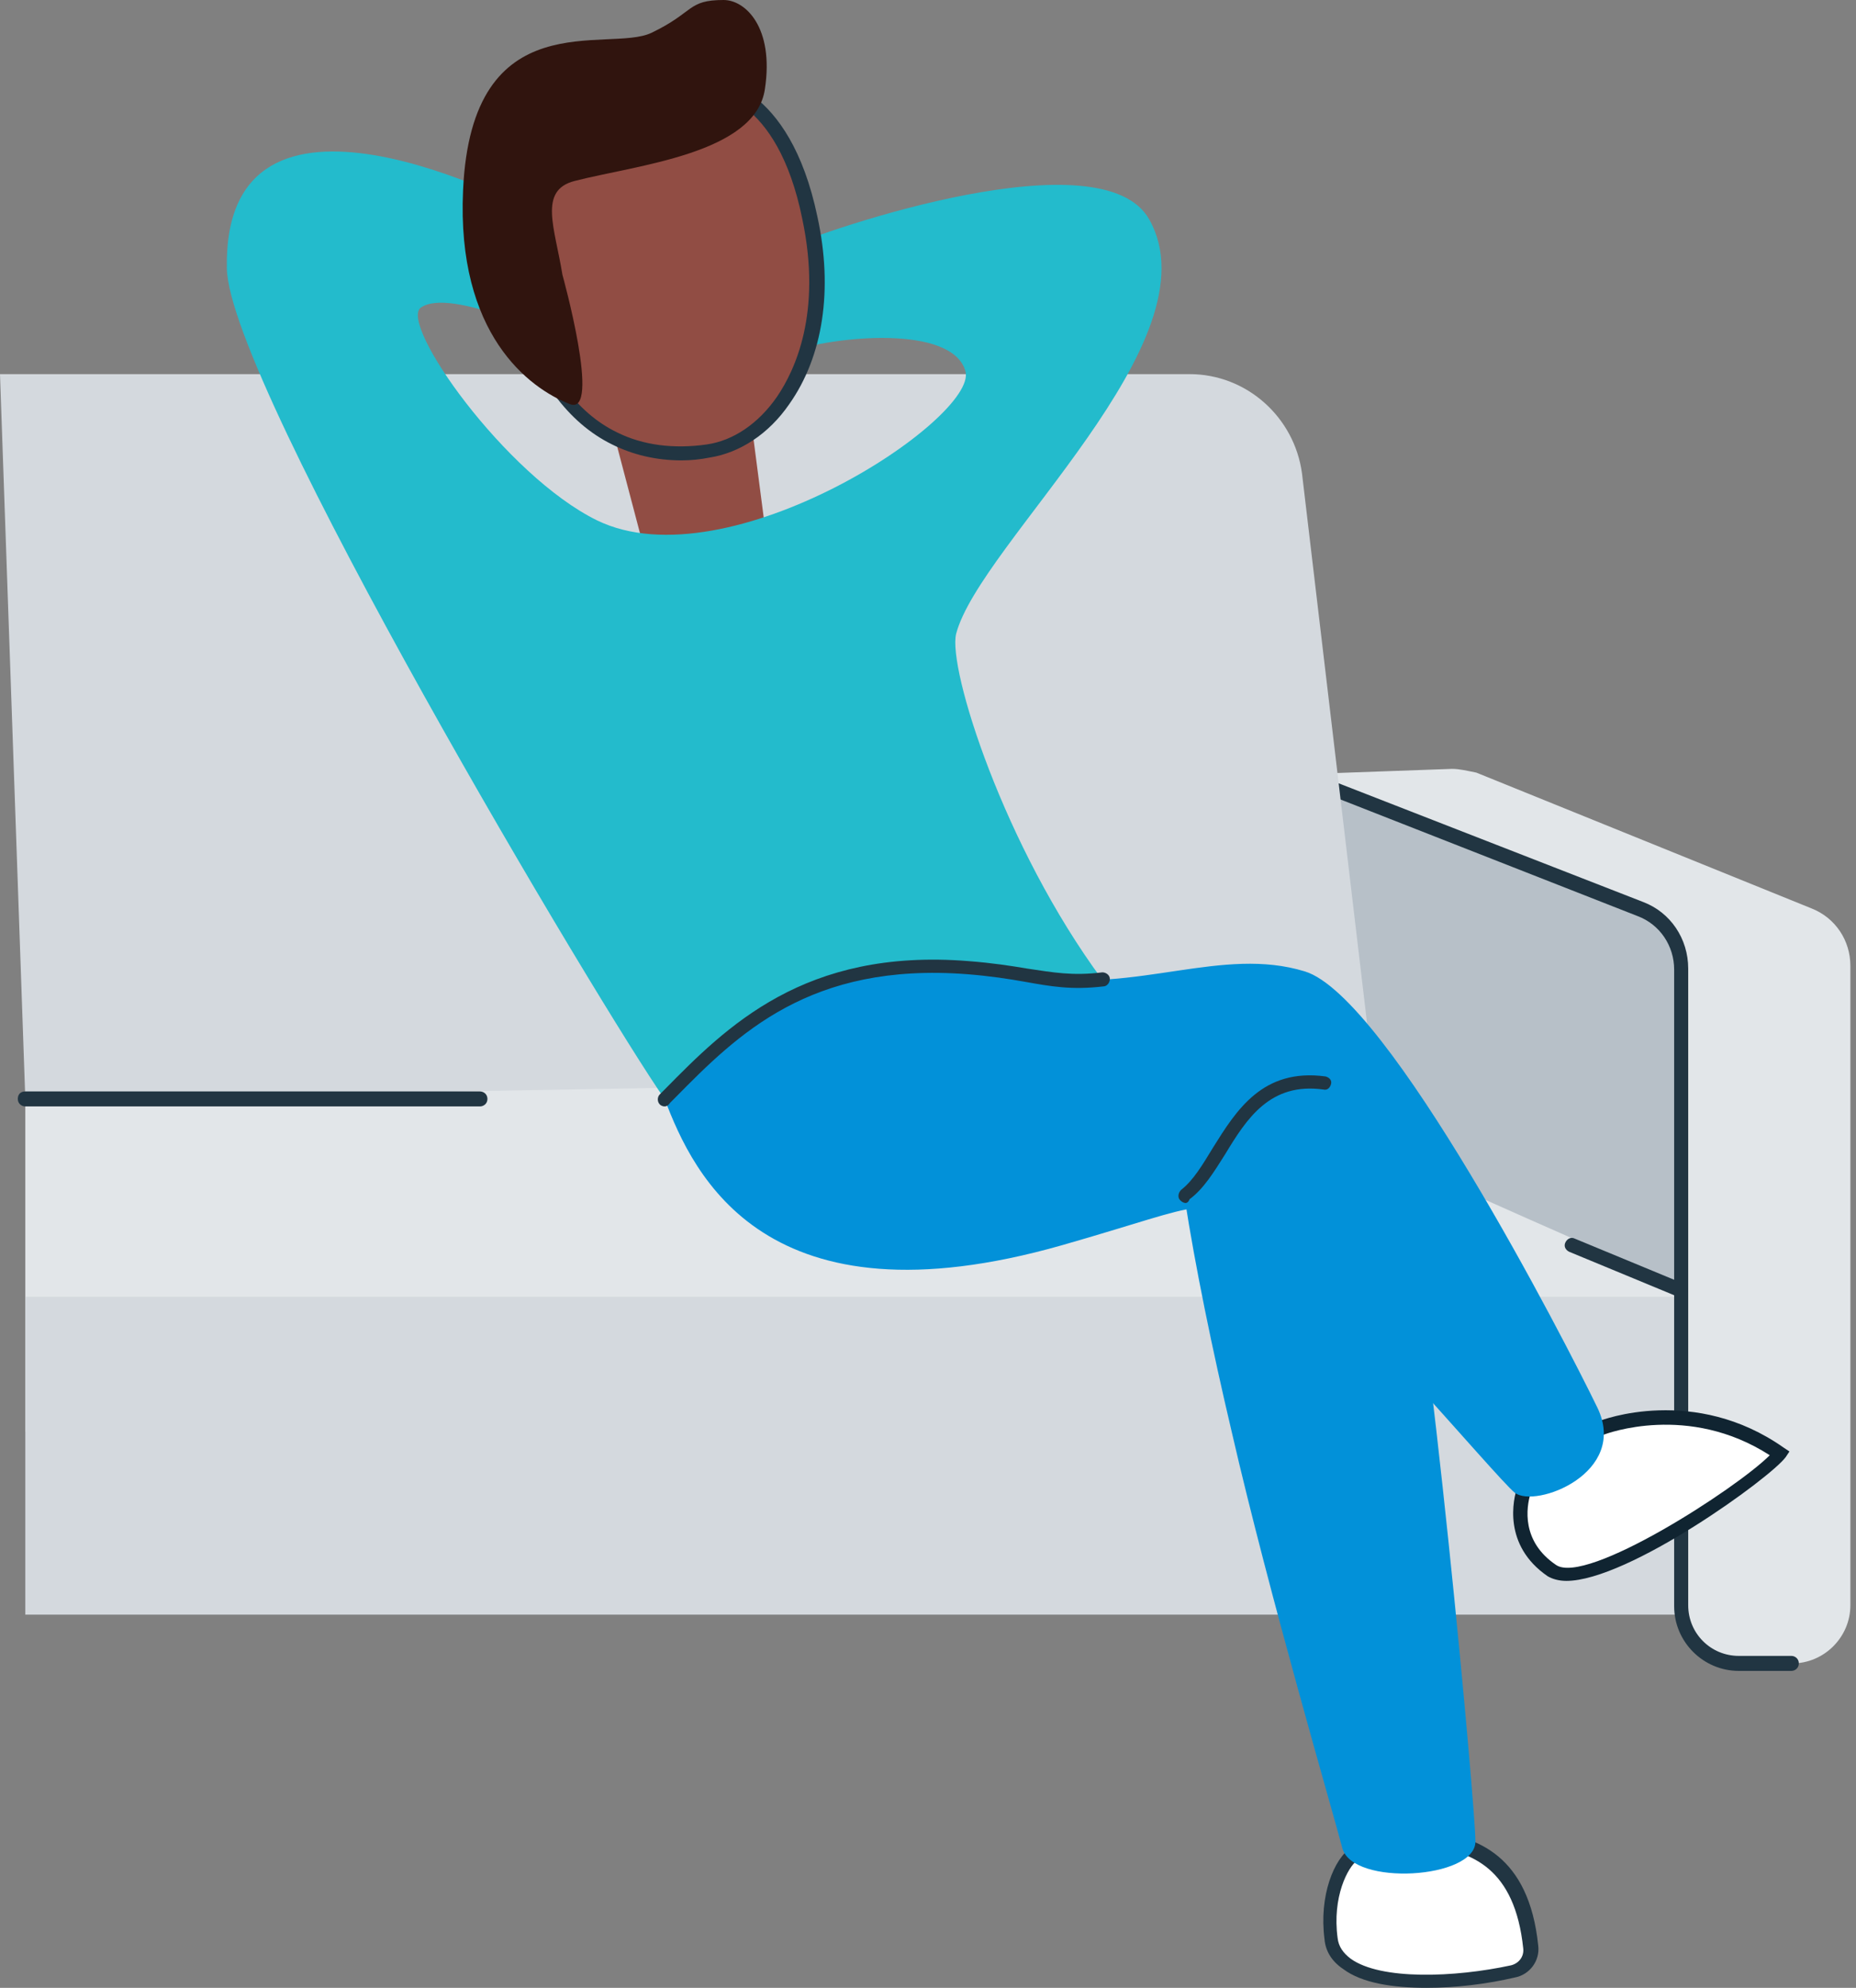 <svg width="198" height="212" viewBox="0 0 198 212" fill="none" xmlns="http://www.w3.org/2000/svg">
<rect x="0" y="0" width="198" height="212" fill="#808080" stroke="none"/>
<path d="M188.3 146.6L2.7 152.7V114.5H167.8L188.3 146.6Z" fill="#E2E6E9"/>
<path d="M142.9 84.4L146.5 122.6C146.5 122.6 179.3 137.4 179.3 136.9C179.3 136.4 179.3 98.6 179.3 98.6L142.9 84.4Z" fill="#B7C0C8"/>
<path d="M183.9 138.3H2.7V172.2H183.9V138.3Z" fill="#D4D9DE"/>
<path d="M154.9 82L138.2 82.6L175 96.9C177.6 97.9 179.4 100.5 179.4 103.3V171.2C179.4 174.6 182.2 177.4 185.6 177.4H191.2C194.6 177.4 197.4 174.6 197.4 171.2V103C197.4 100.3 195.8 97.9 193.3 96.9L157.5 82.4C156.5 82.2 155.7 82 154.9 82Z" fill="#E2E6E9"/>
<path d="M191.1 178.2H185.5C181.7 178.2 178.6 175.1 178.6 171.3V103.4C178.6 100.9 177.1 98.6 174.7 97.7L138 83.3C137.6 83.1 137.4 82.7 137.6 82.3C137.8 81.9 138.2 81.7 138.6 81.9L175.3 96.2C178.2 97.3 180.1 100.1 180.1 103.3V171.2C180.1 174.2 182.5 176.6 185.5 176.6H191.1C191.5 176.6 191.9 176.9 191.9 177.4C191.9 177.9 191.5 178.2 191.1 178.2Z" fill="#213542"/>
<path d="M0 39.9H126.9C133 39.9 138.1 44.5 138.9 50.5L146.5 114.7L2.7 117.2L0 39.9Z" fill="#D4D9DE"/>
<path d="M144.5 197.7C143.1 198.6 141.4 202.2 142 206.7C142.7 212.1 153.8 211.8 161.4 210.3C162.6 210 163.4 208.9 163.3 207.7C162.4 198.5 157.2 196.7 152.7 196.2C150.2 195.8 144.5 197.7 144.5 197.7Z" fill="white"/>
<path d="M152.2 212C148.6 212 145.3 211.5 143.3 210C142.1 209.2 141.4 208.1 141.3 206.8C140.7 202.2 142.3 198.2 144.2 197L144.4 196.9C144.6 196.8 150.4 195 152.8 195.3C157.5 195.9 163.1 197.8 164.1 207.5C164.3 209.1 163.2 210.6 161.6 210.9C158.6 211.6 155.3 212 152.2 212ZM144.8 198.4C143.8 199.1 142.1 202.3 142.7 206.7C142.8 207.6 143.3 208.3 144.1 208.9C147.3 211.2 155.2 210.9 161.2 209.6C162 209.4 162.6 208.7 162.5 207.8C161.6 199.2 157 197.5 152.5 196.9C150.7 196.7 146.4 197.8 144.8 198.4Z" fill="#213542"/>
<path d="M79.9 43.1L81.8 57.7L69.1 60L65.2 45.2L79.9 43.1Z" fill="#914D44"/>
<path d="M24.2 28.6C24.4 41 64.3 107.8 70.9 117.2C80 107.9 106.4 103.3 117.6 104.5C107.1 90.3 101.1 71.3 102 67.6C104.5 58 129.9 36.3 122.6 23.4C117.6 14.5 88.8 24.2 83.2 26.7C77.6 29.2 78.8 39.4 83.9 37.6C89 35.8 101.6 34.6 103 39.6C104.3 44.6 77.7 62.3 63.7 55.5C53.9 50.7 42.5 34.5 44.9 32.8C48.1 30.6 59.3 36.1 61.8 37C64.2 37.9 63.1 26.1 59 23.7C54.9 21.3 23.8 5.4 24.2 28.6Z" fill="#23BBCC"/>
<path d="M162.601 158.8C162.001 160.6 161.401 164.7 165.501 167.5C169.601 170.4 188.001 157.6 189.801 155.1C181.401 149.2 172.701 151.6 170.701 152.3C168.301 153.2 162.601 158.8 162.601 158.8Z" fill="white"/>
<path d="M167.1 168.6C166.3 168.6 165.6 168.4 165.1 168.1C160.3 164.8 161.4 159.9 161.9 158.5L162 158.3L162.1 158.2C162.3 158 168 152.5 170.5 151.6C170.9 151.4 180.8 147.7 190.3 154.4L190.9 154.8L190.5 155.4C188.9 157.6 173.7 168.6 167.1 168.6ZM163.3 159.2C162.8 160.8 162.3 164.4 166 166.9C169.2 169.1 185.2 158.8 188.8 155.2C180.1 149.6 171.4 152.9 171.1 153C169.2 153.7 164.9 157.6 163.3 159.2Z" fill="#102431"/>
<path d="M75.4 9C75.4 9 83.4 8.9 86.4 23.2C89.4 37.5 82.7 47 75.6 48.1C68.5 49.2 59.8 46.8 55.5 33.1C51.3 19.4 62 7.9 75.4 9Z" fill="#914D44"/>
<path d="M72.7 49.1C70 49.1 67.5 48.5 65.3 47.4C60.6 45.1 57.1 40.3 54.9 33.4C53.1 27.8 53.8 22.1 56.6 17.4C60.5 11.1 67.7 7.6 75.5 8.3C76.2 8.3 84.2 8.8 87.2 23.1C88.9 30.9 87.8 38 84.2 43.1C82 46.3 78.9 48.3 75.7 48.8C74.7 49 73.7 49.1 72.7 49.1ZM73.6 9.7C67 9.7 61.1 12.8 57.8 18.2C55.2 22.5 54.6 27.7 56.2 33C58.3 39.6 61.5 44 65.8 46.1C68.6 47.5 71.9 47.9 75.4 47.4C78.2 47 80.9 45.2 82.9 42.3C84.8 39.5 87.7 33.4 85.6 23.4C82.9 10 75.7 9.8 75.4 9.8H75.3C74.8 9.7 74.2 9.7 73.6 9.7Z" fill="#213542"/>
<path d="M60.8 43.1C56.4 41.4 48.7 35.6 49.4 20.3C50.3 0 64.9 5.7 69.5 3.5C74.1 1.3 73.3 0 77.2 0C79.5 0 82.6 2.9 81.6 9.5C80.6 16.4 67.9 17.6 61.3 19.3C57.4 20.3 59.2 24.3 60 29.3C60 29.3 64.2 44.4 60.8 43.1Z" fill="#30140E"/>
<path d="M70.9 117.2C74 125.4 81.7 141.8 113.3 132.8C129.4 128.2 128.1 127.2 134.8 131.6C141.5 135.9 159.5 157.5 161.6 159.2C163.8 160.9 173.8 157.1 170.4 150.1C167 143.1 148.1 106.3 139.2 103.6C130.4 100.9 121.4 105.9 110.4 104.2C99.5 102.5 84.6 100.2 70.9 117.2Z" fill="#0291D9"/>
<path d="M130 124.8C128.6 114.2 146.2 108.8 149 122.6C152.6 140.1 157.4 192.6 157.4 196.4C157.4 200.4 144.3 201.2 143.2 197.1C142.3 193.6 135.4 170.1 131.4 152.7C129.3 143.8 127.5 135 126.4 127.9C126.3 127 130.1 125.7 130 124.8Z" fill="#0291D9"/>
<path d="M70.9 118C70.7 118 70.5 117.9 70.4 117.8C70.1 117.5 70.1 117 70.4 116.7L70.9 116.2C77.5 109.5 85.8 101.1 103.3 102.5C105.9 102.7 107.8 103 109.6 103.3C112.3 103.7 114.4 104.1 117.6 103.7C118 103.7 118.4 104 118.4 104.4C118.4 104.8 118.1 105.2 117.7 105.2C114.3 105.6 112.1 105.2 109.3 104.7C107.6 104.4 105.7 104.1 103.2 103.9C86.4 102.6 78.7 110.3 72 117.1L71.5 117.6C71.3 117.9 71.1 118 70.9 118Z" fill="#213542"/>
<path d="M126.5 128.3C126.3 128.3 126.1 128.2 125.9 128C125.6 127.7 125.7 127.2 126 126.9C127.3 125.9 128.3 124.2 129.4 122.4C131.9 118.4 134.7 113.9 141.4 114.8C141.8 114.9 142.1 115.2 142 115.6C141.9 116 141.6 116.3 141.2 116.2C135.5 115.4 133 119.3 130.7 123.1C129.5 125 128.4 126.8 126.9 127.9C126.8 128.2 126.6 128.3 126.5 128.3Z" fill="#213542"/>
<path d="M179.3 138.4C179.2 138.4 179.1 138.4 179 138.3L167.4 133.5C167 133.3 166.8 132.9 167 132.5C167.2 132.1 167.6 131.9 168 132.1L179.6 136.9C180 137.1 180.2 137.5 180 137.9C179.9 138.2 179.6 138.4 179.3 138.4Z" fill="#213542"/>
<path d="M51.2 118H2.7C2.3 118 1.9 117.7 1.9 117.2C1.9 116.7 2.2 116.4 2.7 116.4H51.2C51.6 116.4 52 116.7 52 117.2C52 117.7 51.6 118 51.2 118Z" fill="#213542"/>
</svg>

